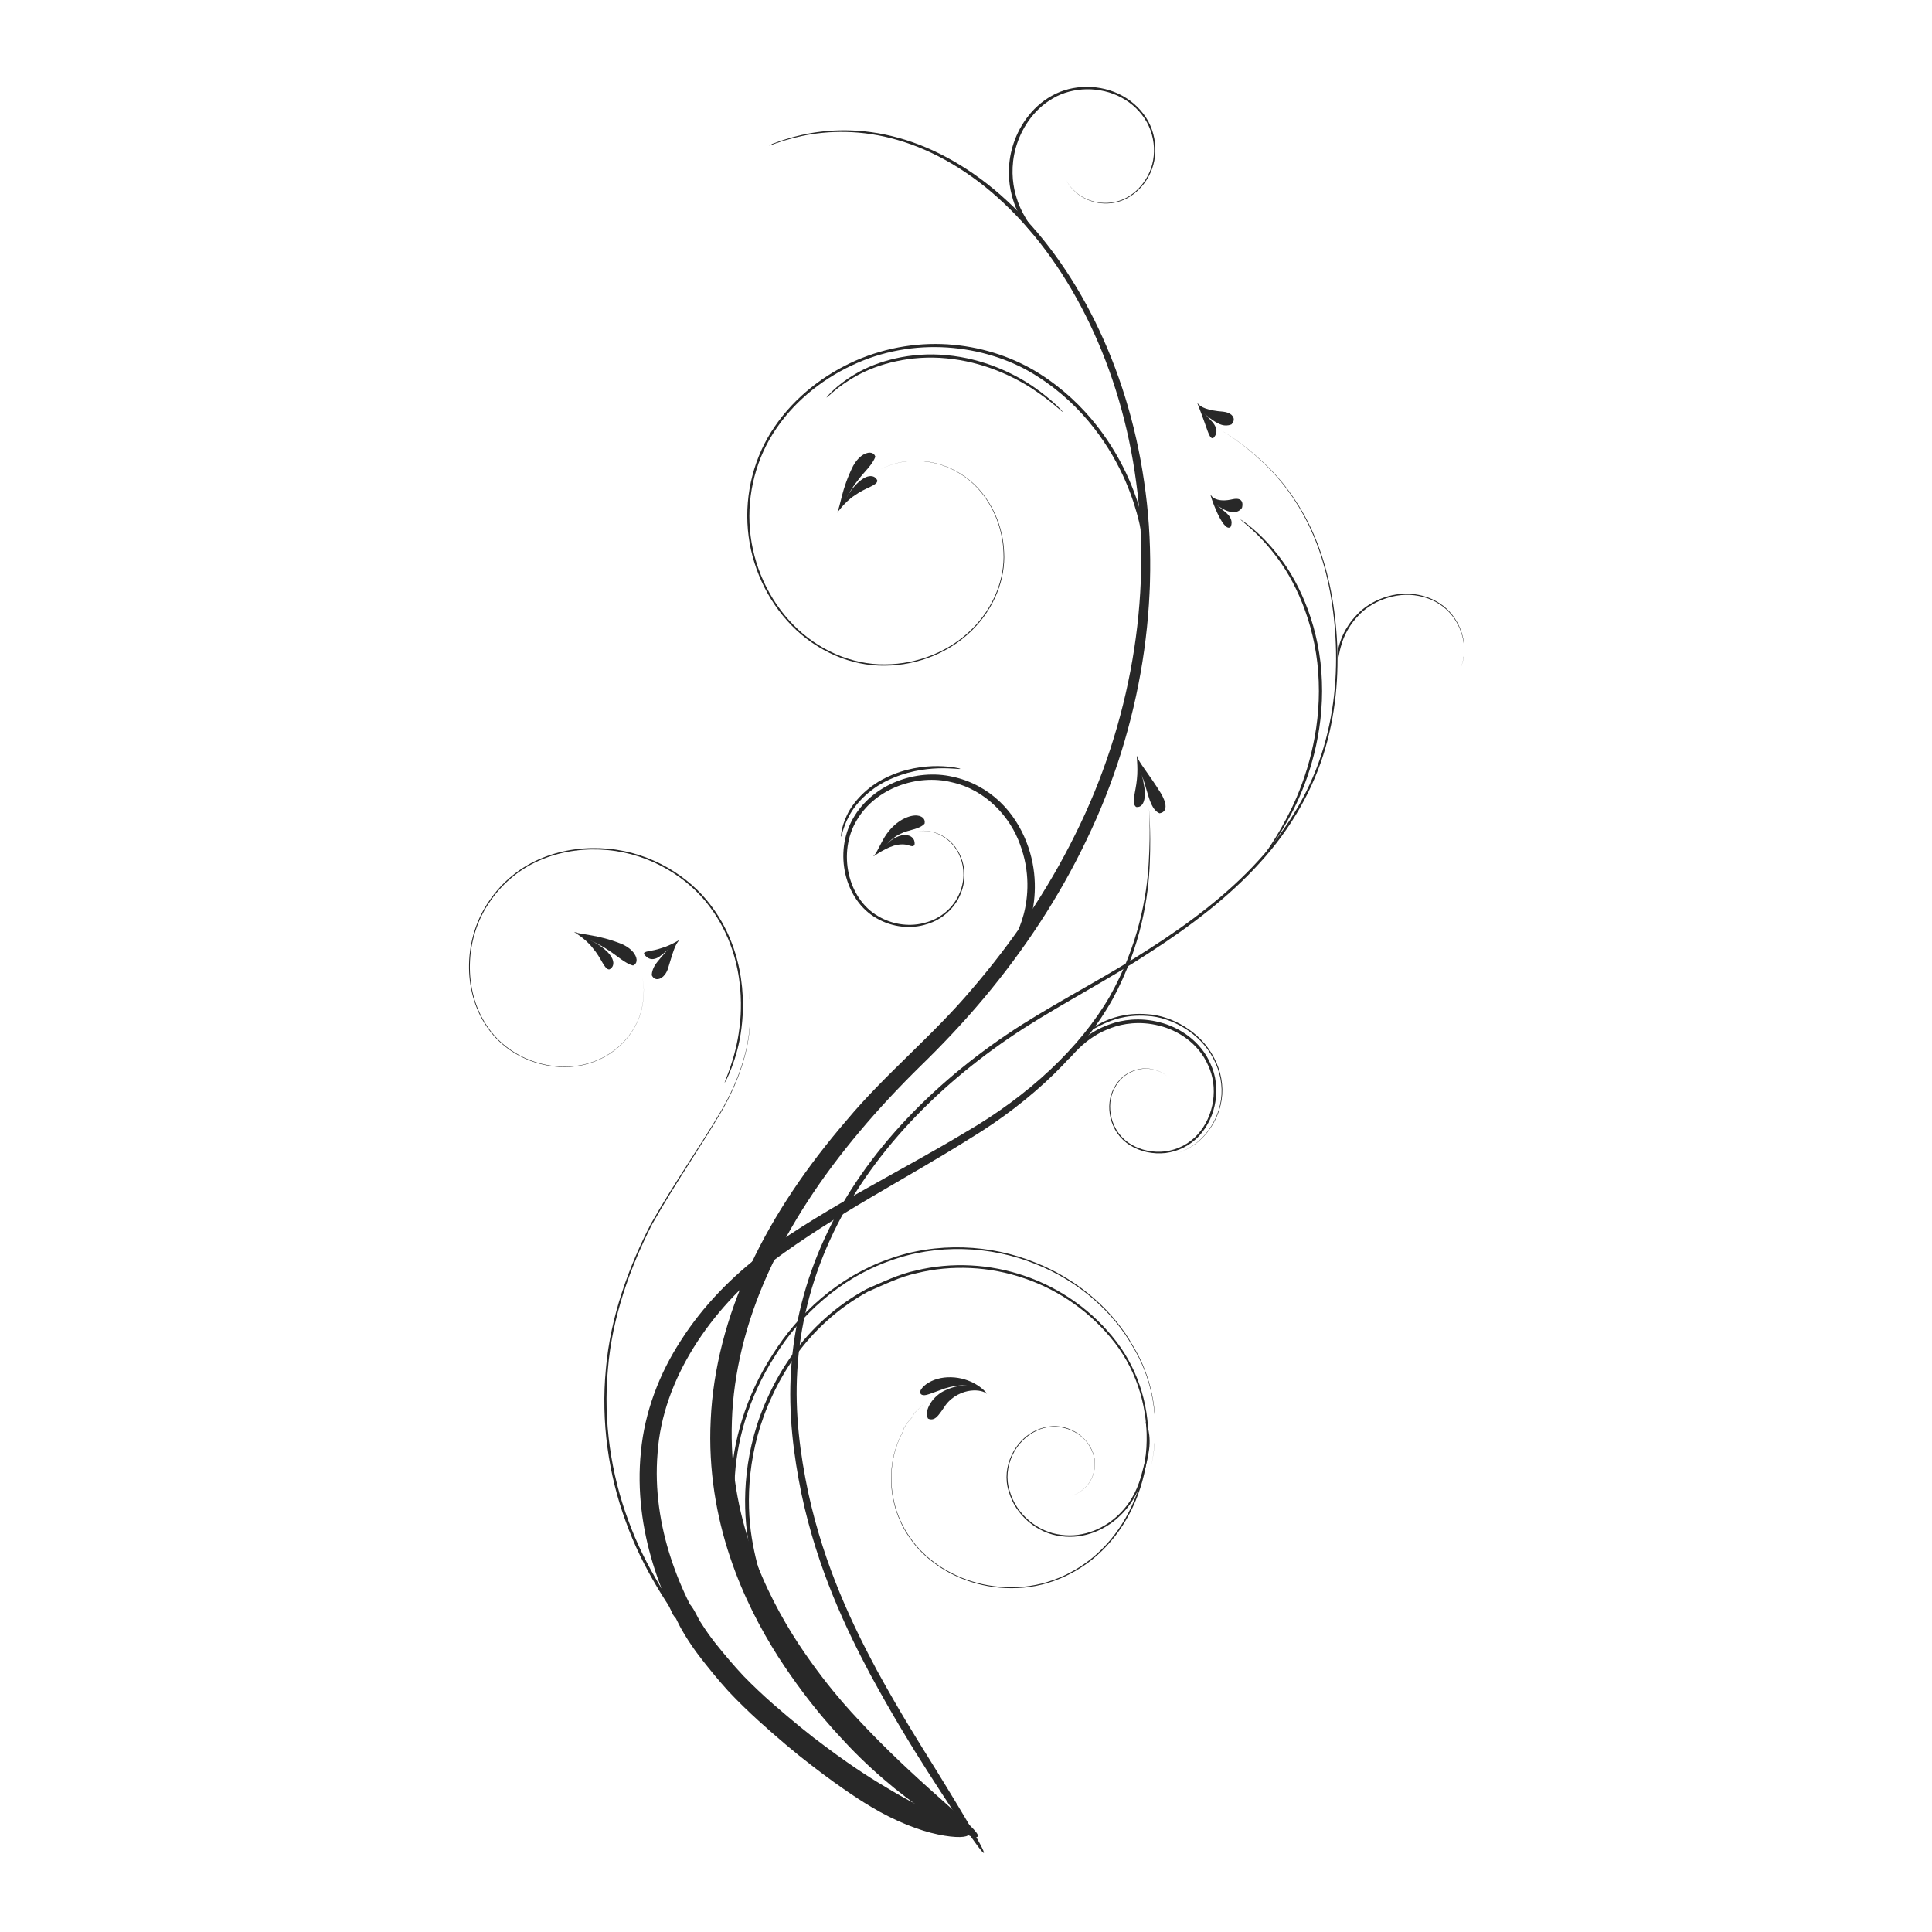 <?xml version="1.0" encoding="utf-8"?>
<!-- Generator: Adobe Illustrator 16.0.0, SVG Export Plug-In . SVG Version: 6.00 Build 0)  -->
<!DOCTYPE svg PUBLIC "-//W3C//DTD SVG 1.1//EN" "http://www.w3.org/Graphics/SVG/1.1/DTD/svg11.dtd">
<svg version="1.1" id="Ebene_1" xmlns="http://www.w3.org/2000/svg" xmlns:xlink="http://www.w3.org/1999/xlink" x="0px" y="0px"
	 width="350px" height="350px" viewBox="0 0 350 350" enable-background="new 0 0 350 350" xml:space="preserve">
<g>
	<g>
		<g>
			<g>
				<g>
					<g>
						<g>
							<g>
								<g>
									<path fill="#282828" d="M135.932,229.265c4.295-9.238,10.34-18.075,17.436-26.308c7.008-8.414,15.713-15.419,22.823-23.902
										c7.241-8.425,13.619-17.793,18.584-27.858c10.056-20.075,13.909-43.026,11.065-63.758
										c-2.709-20.723-11.771-39.137-23.923-50.568c-6.024-5.74-12.812-9.647-19.299-11.509
										c-6.499-1.905-12.565-1.734-17.29-0.735c-2.297,0.484-4.295,1.122-6.006,1.79c0.187-0.116,0.375-0.233,0.565-0.348
										c1.569-0.604,3.365-1.177,5.399-1.634c4.739-1.064,10.85-1.32,17.445,0.523c6.584,1.796,13.502,5.663,19.672,11.392
										c12.44,11.413,21.848,29.914,24.865,50.89c3.152,20.98-0.462,44.375-10.445,64.952
										c-4.925,10.315-11.309,19.942-18.569,28.61c-3.63,4.333-7.507,8.439-11.477,12.301c-3.907,3.837-7.614,7.789-11.035,11.872
										c-6.854,8.149-12.612,16.818-16.627,25.747c-4.04,8.911-6.239,18.074-6.522,26.667c-0.642,17.36,6.13,31.315,12.011,40.327
										c6.03,9.127,11.229,14.096,12.487,15.502c10.573,11.045,20.697,18.417,20.047,19.468c-0.61,1.126-12.294-4.8-23.33-16.308
										c-1.307-1.468-6.652-6.668-12.87-16.303c-3.06-4.829-6.279-10.821-8.695-18.044c-2.413-7.199-3.952-15.681-3.489-24.806
										C129.163,248.111,131.617,238.479,135.932,229.265z"/>
								</g>
							</g>
						</g>
					</g>
				</g>
			</g>
		</g>
		<g>
			<g>
				<g>
					<g>
						<g>
							<g>
								<g>
									<path fill="#282828" d="M116.38,177.022c-0.083-0.018,0.648,2.022-0.086,5.525c-0.634,3.394-3.717,8.367-9.728,10.077
										c-5.776,1.768-14.008-0.255-18.34-6.771c-4.327-6.381-4.164-15.944,0.644-22.681c2.333-3.39,5.694-6.06,9.48-7.556
										c3.782-1.528,7.895-1.978,11.778-1.613c7.84,0.727,14.55,5.044,18.375,10.166c3.919,5.152,5.203,10.742,5.581,14.735
										c0.357,4.049-0.064,6.679-0.134,7.372c-0.692,5.637-2.798,9.816-2.667,9.855c0.05,0.058,2.33-4.101,3.034-9.809
										c0.069-0.701,0.492-3.359,0.118-7.451c-0.391-4.036-1.703-9.687-5.684-14.892c-3.886-5.177-10.682-9.516-18.599-10.228
										c-3.921-0.356-8.069,0.107-11.882,1.66c-3.82,1.524-7.209,4.229-9.551,7.655c-4.829,6.811-4.962,16.441-0.586,22.85
										c4.383,6.553,12.66,8.55,18.451,6.765c6.03-1.739,9.104-6.732,9.728-10.131
										C117.036,179.042,116.297,177.005,116.38,177.022z"/>
								</g>
							</g>
						</g>
					</g>
				</g>
			</g>
		</g>
		<g>
			<g>
				<g>
					<g>
						<g>
							<g>
								<g>
									<path fill="#282828" d="M166.134,150.602c-0.053,0.091,1.801-0.6,4.466,0.8c1.277,0.703,2.649,2.013,3.368,3.941
										c0.76,1.886,0.833,4.369-0.222,6.663c-1.008,2.295-3.164,4.32-5.953,5.093c-2.746,0.849-6.005,0.485-8.698-1.119
										c-5.564-3.175-7.368-11.58-3.907-17.347c3.421-5.894,11.033-8.442,17.159-6.937c6.327,1.366,10.716,6.415,12.44,11.278
										c1.86,4.923,1.492,9.595,0.648,12.723c-0.872,3.175-2.075,4.982-2.348,5.471c-2.336,3.951-5.366,6.297-5.102,6.652
										c0.165,0.336,3.824-1.62,6.365-5.89c0.291-0.524,1.56-2.471,2.45-5.876c0.866-3.364,1.186-8.334-0.852-13.527
										c-1.006-2.57-2.575-5.17-4.856-7.325c-2.267-2.149-5.23-3.8-8.53-4.491c-6.529-1.502-14.476,1.281-18.018,7.553
										c-3.562,6.166-1.545,14.857,4.312,18.119c2.832,1.633,6.212,1.957,9.036,1.044c2.866-0.839,5.065-2.963,6.062-5.33
										c1.051-2.365,0.935-4.9,0.137-6.806c-0.756-1.949-2.167-3.254-3.464-3.946
										C167.922,149.973,166.083,150.695,166.134,150.602z"/>
								</g>
							</g>
						</g>
					</g>
				</g>
			</g>
		</g>
		<g>
			<g>
				<g>
					<g>
						<g>
							<g>
								<g>
									<path fill="#282828" d="M159.488,85.027c0.005,0.016,0.701-0.398,2.124-0.869c1.41-0.464,3.638-0.904,6.418-0.502
										c2.749,0.397,6.096,1.706,8.829,4.531c2.694,2.798,4.756,7.02,4.933,11.848c0.262,4.816-1.8,10.081-5.748,13.955
										c-3.905,3.905-9.67,6.348-15.714,6.365c-6.061,0.091-12.212-2.646-16.645-7.199c-4.448-4.545-7.29-10.78-7.829-17.242
										c-0.557-6.462,1.179-13.117,4.852-18.385c3.64-5.305,8.894-9.282,14.521-11.746c11.411-5.023,24.202-3.089,32.658,2.375
										c8.624,5.458,13.463,13.182,15.987,18.962c2.534,5.895,2.999,10.088,3.193,11.164c1.404,8.863-0.44,16.074-0.154,16.092
										c0.104,0.095,2.31-7.165,0.886-16.2c-0.2-1.093-0.683-5.359-3.278-11.338c-2.583-5.868-7.512-13.682-16.307-19.208
										c-4.355-2.74-9.707-4.631-15.484-5.167c-5.771-0.547-11.967,0.354-17.7,2.858c-5.701,2.519-11.007,6.565-14.683,11.96
										c-3.713,5.365-5.446,12.121-4.859,18.666c0.569,6.547,3.466,12.838,7.984,17.419c4.5,4.59,10.731,7.337,16.859,7.224
										c6.104-0.04,11.909-2.525,15.833-6.477c3.966-3.919,6.021-9.235,5.74-14.083c-0.193-4.857-2.281-9.091-5-11.89
										c-2.755-2.828-6.115-4.126-8.87-4.516c-2.789-0.393-5.016,0.056-6.426,0.525C160.187,84.625,159.494,85.043,159.488,85.027
										z"/>
								</g>
							</g>
						</g>
					</g>
				</g>
			</g>
		</g>
		<g>
			<g>
				<g>
					<g>
						<g>
							<g>
								<g>
									<path fill="#282828" d="M193.131,32.552c0.031-0.033,0.363,1.087,1.829,2.352c1.392,1.236,4.201,2.531,7.478,1.687
										c3.223-0.803,6.348-4.084,6.797-8.299c0.233-2.078-0.15-4.304-1.188-6.263c-1.053-1.948-2.724-3.586-4.703-4.675
										c-3.966-2.19-9.063-2.14-12.825,0.008c-3.816,2.124-6.109,5.844-7.092,9.213c-0.998,3.426-0.715,6.568-0.154,8.722
										c0.554,2.182,1.29,3.467,1.466,3.809c1.475,2.8,3.607,4.331,3.704,4.181c0.158-0.168-1.656-1.87-3.054-4.529
										c-0.169-0.327-0.88-1.549-1.434-3.635c-0.557-2.062-0.86-5.066,0.068-8.375c0.916-3.257,3.097-6.87,6.741-8.945
										c3.591-2.102,8.53-2.213,12.407-0.124c1.929,1.036,3.567,2.613,4.61,4.494c1.027,1.893,1.432,4.06,1.222,6.094
										c-0.396,4.124-3.426,7.388-6.594,8.213c-3.219,0.87-6.028-0.383-7.426-1.601C193.507,33.637,193.158,32.519,193.131,32.552
										z"/>
								</g>
							</g>
						</g>
					</g>
				</g>
			</g>
		</g>
		<g>
			<g>
				<g>
					<g>
						<g>
							<g>
								<g>
									<path fill="#282828" d="M167.952,253.798c0.003,0-0.654,0.521-1.75,1.644c-0.28,0.268-0.641,0.556-0.799,1.024
										c-0.202,0.443-0.672,0.745-0.979,1.227c-0.263,0.486-0.799,0.941-0.842,1.595c-0.307,0.58-0.617,1.2-0.886,1.885
										c-1.101,2.705-1.708,6.378-0.897,10.416c0.771,4.013,3.149,8.338,7.217,11.399c4,3.093,9.507,4.979,15.337,4.697
										c5.829-0.214,11.847-2.948,16.167-7.657c4.361-4.675,7.023-11.119,7.461-17.824c0.426-6.709-1.541-13.711-5.751-19.176
										c-4.179-5.455-10.017-9.622-16.454-11.839c-6.427-2.254-13.412-2.585-19.773-1.045c-3.204,0.673-6.158,2.149-9,3.368
										c-2.778,1.51-5.322,3.324-7.577,5.349c-4.526,4.049-7.85,8.917-10.11,13.784c-4.646,9.797-4.868,19.429-3.822,26.08
										c1.068,6.734,3.036,10.771,3.471,11.848c3.863,8.768,10.011,13.828,10.052,13.668c0.219-0.156-5.597-5.367-9.378-13.968
										c-0.428-1.062-2.373-5.024-3.444-11.657c-1.05-6.537-0.862-16.033,3.688-25.708c2.217-4.811,5.477-9.619,9.923-13.626
										c2.217-2.003,4.72-3.8,7.456-5.3c2.814-1.212,5.7-2.673,8.862-3.348c6.262-1.538,13.154-1.236,19.511,0.97
										c6.366,2.166,12.151,6.268,16.307,11.646c4.174,5.38,6.138,12.29,5.742,18.935c-0.411,6.636-3.026,13.043-7.332,17.685
										c-4.27,4.683-10.217,7.409-16.003,7.645c-5.791,0.3-11.272-1.554-15.26-4.618c-4.055-3.03-6.439-7.325-7.219-11.322
										c-0.826-4.02-0.229-7.686,0.857-10.393c0.267-0.681,0.577-1.304,0.878-1.879c0.048-0.665,0.572-1.106,0.837-1.599
										c0.304-0.481,0.773-0.783,0.975-1.232c0.159-0.469,0.514-0.751,0.793-1.023C167.3,254.322,167.955,253.798,167.952,253.798
										z"/>
								</g>
							</g>
						</g>
					</g>
				</g>
			</g>
		</g>
		<g>
			<g>
				<g>
					<g>
						<g>
							<g>
								<g>
									<path fill="#282828" d="M208.489,265.858c-0.045-0.004,0.645-2.21,0.803-6.216c0.122-3.94-0.428-9.931-4.066-15.871
										c-3.329-5.975-9.547-11.841-17.642-15.035c-8.017-3.298-17.898-3.851-26.72-0.591c-8.877,3.124-16.25,9.767-20.933,17.3
										c-4.856,7.478-7.231,15.838-7.479,23.159c-0.288,7.347,1.108,13.56,2.562,17.939c1.49,4.392,3.004,7.016,3.38,7.72
										c3.117,5.707,7.18,9.188,7.26,9.054c0.189-0.173-3.564-3.817-6.612-9.413c-0.372-0.691-1.872-3.266-3.358-7.585
										c-1.451-4.304-2.859-10.443-2.609-17.689c0.211-7.223,2.508-15.482,7.283-22.913c4.604-7.488,11.854-14.084,20.632-17.225
										c8.721-3.269,18.521-2.776,26.51,0.462c8.058,3.133,14.28,8.937,17.627,14.878c3.655,5.896,4.233,11.872,4.137,15.811
										C209.121,263.646,208.444,265.854,208.489,265.858z"/>
								</g>
							</g>
						</g>
					</g>
				</g>
			</g>
		</g>
		<g>
			<g>
				<g>
					<g>
						<g>
							<g>
								<g>
									<path fill="#282828" d="M264.611,121.016c-0.081,0.026,1.111-2.023,0.479-5.267c-0.319-1.577-1.07-3.39-2.457-4.9
										c-1.36-1.521-3.366-2.633-5.523-3.061c-4.382-0.947-8.937,1.011-11.263,3.537c-2.444,2.501-3.068,5.021-3.182,5.347
										c-0.456,1.464-0.388,2.721-0.302,2.717c0.121,0.008,0.212-1.201,0.654-2.613c0.111-0.315,0.693-2.766,3.05-5.232
										c2.249-2.488,6.683-4.458,11.006-3.574c2.125,0.398,4.111,1.47,5.477,2.959c1.385,1.477,2.152,3.267,2.482,4.831
										C265.698,118.978,264.53,121.043,264.611,121.016z"/>
								</g>
							</g>
						</g>
					</g>
				</g>
			</g>
		</g>
		<g>
			<g>
				<g>
					<g>
						<g>
							<g>
								<g>
									<path fill="#282828" d="M213.228,208.91c-0.088-0.056,2.771-0.505,5.348-3.604c1.243-1.515,2.378-3.619,2.735-6.091
										c0.389-2.459-0.105-5.208-1.363-7.571c-2.475-4.864-7.824-7.654-11.997-7.907c-4.237-0.381-7.093,0.966-7.488,1.11
										c-1.729,0.693-2.87,1.708-2.816,1.771c0.068,0.099,1.278-0.758,2.96-1.432c0.385-0.138,3.158-1.477,7.318-1.139
										c4.088,0.214,9.372,2.903,11.86,7.685c1.263,2.32,1.772,5.027,1.41,7.467c-0.331,2.45-1.438,4.554-2.664,6.071
										C215.992,208.376,213.14,208.855,213.228,208.91z"/>
								</g>
							</g>
						</g>
					</g>
				</g>
			</g>
		</g>
		<g>
			<g>
				<g>
					<g>
						<g>
							<g>
								<g>
									<path fill="#282828" d="M211.451,194.979c-0.018,0.067-0.796-0.937-2.768-1.297c-1.859-0.475-5.266,0.255-6.882,3.441
										c-1.69,2.981-0.916,8.008,2.921,10.354c1.845,1.16,4.154,1.659,6.431,1.404c2.275-0.283,4.501-1.368,6.087-3.114
										c3.192-3.478,3.982-8.879,2.089-12.968c-1.767-4.19-5.697-6.725-9.218-7.596c-3.586-0.956-6.844-0.451-9.014,0.338
										c-2.2,0.777-3.447,1.678-3.777,1.9c-2.725,1.854-3.939,4.317-3.781,4.375c0.199,0.141,1.626-2.025,4.199-3.769
										c0.316-0.212,1.497-1.077,3.593-1.841c2.059-0.771,5.181-1.284,8.626-0.402c3.39,0.805,7.181,3.201,8.909,7.199
										c1.855,3.893,1.156,9.116-1.9,12.515c-1.509,1.695-3.643,2.765-5.847,3.064c-2.204,0.27-4.471-0.192-6.271-1.304
										c-3.758-2.238-4.577-7.146-2.942-10.103c1.552-3.15,4.916-3.916,6.77-3.467
										C210.643,194.05,211.434,195.046,211.451,194.979z"/>
								</g>
							</g>
						</g>
					</g>
				</g>
			</g>
		</g>
		<g>
			<g>
				<g>
					<g>
						<g>
							<g>
								<g>
									<path fill="#282828" d="M194.094,270.956c-0.048-0.058,1.184-0.122,2.535-1.515c1.368-1.225,2.615-4.359,0.887-7.33
										c-0.815-1.43-2.234-2.692-4.028-3.323c-1.788-0.665-3.938-0.557-5.816,0.338c-3.801,1.708-6.323,6.603-4.949,10.982
										c1.179,4.37,5.219,7.694,9.482,8.187c4.28,0.622,8.301-1.321,10.756-3.761c2.563-2.452,3.678-5.399,4.224-7.501
										c0.621-2.113,0.848-3.535,0.901-3.916c0.582-3.09-0.417-5.576-0.548-5.479c-0.052,0.014,0.749,2.401,0.182,5.425
										c-0.054,0.373-0.266,1.771-0.871,3.872c-0.541,2.104-1.603,4.951-4.104,7.372c-2.395,2.403-6.314,4.325-10.508,3.736
										c-4.168-0.456-8.157-3.693-9.337-7.986c-1.373-4.282,1.079-9.121,4.822-10.828c3.792-1.939,8.226,0.025,9.745,2.91
										c1.731,2.936,0.512,6.061-0.848,7.289C195.277,270.826,194.046,270.898,194.094,270.956z"/>
								</g>
							</g>
						</g>
					</g>
				</g>
			</g>
		</g>
		<g>
			<g>
				<g>
					<g>
						<g>
							<g>
								<g>
									<path fill="#282828" d="M220.893,77.73c-0.094,0.098,4.018,1.989,9.397,7.526c2.658,2.772,5.434,6.618,7.557,11.548
										c2.133,4.923,3.522,10.897,4.008,17.49c0.503,6.578,0.072,13.856-2.084,21.142c-2.132,7.284-6.211,14.4-11.837,20.5
										c-5.601,6.142-12.534,11.352-19.908,16.065c-7.348,4.789-15.309,8.841-22.918,13.633
										c-15.102,9.61-28.46,22.866-35.654,38.553c-3.609,7.789-5.646,16.024-6.144,23.975c-0.535,7.969,0.469,15.549,1.879,22.438
										c2.922,13.845,8.272,24.803,12.406,32.621c4.229,7.811,7.318,12.655,8.106,13.98c6.541,10.454,12.197,18.672,12.527,18.469
										c0.363-0.225-4.749-8.819-11.273-19.245c-0.783-1.32-3.882-6.138-8.116-13.874c-4.141-7.743-9.481-18.559-12.431-32.21
										c-1.431-6.806-2.455-14.282-1.965-22.108c0.448-7.815,2.408-15.928,5.928-23.622c7.01-15.498,20.167-28.723,35.133-38.354
										c7.528-4.796,15.504-8.911,22.847-13.752c7.372-4.764,14.32-10.039,19.928-16.254c5.637-6.173,9.713-13.372,11.821-20.717
										c2.132-7.345,2.523-14.657,1.988-21.256c-0.528-6.612-1.954-12.598-4.113-17.526c-2.157-4.936-4.965-8.777-7.642-11.537
										C224.92,79.696,220.799,77.829,220.893,77.73z"/>
								</g>
							</g>
						</g>
					</g>
				</g>
			</g>
		</g>
		<g>
			<g>
				<g>
					<g>
						<g>
							<g>
								<g>
									<path fill="#282828" d="M208.162,146.455c-0.045-0.002,0.302,3.534-0.052,9.721c-0.331,6.145-1.861,15.111-7.106,24.4
										c-5.325,9.168-14.625,17.901-26.17,24.576c-11.471,6.926-24.434,13.127-36.351,21.653
										c-5.855,4.399-11.115,9.77-15.056,15.92c-4.016,6.113-6.654,13.167-7.318,20.253c-0.727,7.079,0.26,14.03,2.17,20.281
										c0.958,3.133,2.134,6.109,3.474,8.9l0.123,0.265c0.144,0.208-0.272-0.378,0.327,0.486l0.046,0.053l0.096,0.105l0.19,0.207
										l0.047,0.052c-0.124-0.186,0.344,0.488-0.265-0.404l0.066,0.135l0.53,1.062c0.334,0.717,0.754,1.367,1.134,2.041
										c0.794,1.316,1.65,2.55,2.524,3.718c1.809,2.35,3.446,4.356,5.324,6.435c1.822,1.948,3.656,3.713,5.422,5.327
										c3.514,3.178,6.801,5.968,9.665,8.141c5.693,4.424,9.758,6.918,10.854,7.557c4.375,2.63,8.789,4.31,12.091,4.992
										c3.31,0.702,5.441,0.546,5.562-0.023c0.224-1.232-7.195-3.695-15.386-8.772c-1.041-0.611-4.91-2.895-10.557-7.128
										c-2.854-2.087-6.008-4.678-9.546-7.758c-1.738-1.534-3.521-3.192-5.29-5.016c-1.647-1.749-3.501-3.926-5.168-6.022
										c-0.839-1.078-1.643-2.193-2.38-3.366c-0.822-1.16-1.189-2.436-2.197-3.653c-1.32-2.619-2.481-5.416-3.44-8.351
										c-1.915-5.865-2.952-12.366-2.401-18.983c0.899-13.356,9.586-26.053,20.703-34.69c11.436-8.529,24.379-15.063,35.737-22.22
										c11.563-6.998,20.804-15.988,26.045-25.435c5.129-9.506,6.478-18.563,6.693-24.726
										C208.532,149.979,208.117,146.454,208.162,146.455z"/>
								</g>
							</g>
						</g>
					</g>
				</g>
			</g>
		</g>
		<g>
			<g>
				<g>
					<g>
						<g>
							<g>
								<g>
									<path fill="#282828" d="M152.375,151.575c0.121,0.032,0.265-1.547,1.426-3.72c1.128-2.166,3.503-4.77,6.881-6.421
										c6.876-3.369,13.362-1.892,13.277-2.154c0.013-0.056-1.499-0.453-4.016-0.493c-2.493-0.031-6.05,0.396-9.518,2.131
										c-3.489,1.7-5.922,4.465-6.99,6.75C152.335,149.964,152.34,151.587,152.375,151.575z"/>
								</g>
							</g>
						</g>
					</g>
				</g>
			</g>
		</g>
		<g>
			<g>
				<g>
					<g>
						<g>
							<g>
								<g>
									<path fill="#282828" d="M149.726,72.011c0.096,0.118,1.854-1.972,5.617-4.017c3.718-2.052,9.607-3.715,16.113-3.075
										c6.513,0.599,12.006,3.188,15.563,5.509c3.582,2.348,5.436,4.288,5.517,4.196c0.032-0.021-1.727-2.073-5.29-4.536
										c-3.537-2.435-9.1-5.135-15.733-5.744c-6.63-0.656-12.643,1.112-16.366,3.292
										C151.368,69.812,149.705,72.022,149.726,72.011z"/>
								</g>
							</g>
						</g>
					</g>
				</g>
			</g>
		</g>
		<g>
			<g>
				<g>
					<g>
						<g>
							<g>
								<g>
									<path fill="#282828" d="M224.749,94.103c-0.132,0.13,3.168,2.203,6.777,7.138c3.613,4.865,7.073,12.897,7.371,22.229
										c0.359,9.331-2.299,17.581-4.944,23.031c-2.679,5.49-5.098,8.451-4.981,8.528c0.007,0.021,2.555-2.859,5.35-8.347
										c2.759-5.444,5.518-13.78,5.155-23.233c-0.299-9.454-3.88-17.593-7.62-22.45C228.113,96.066,224.707,94.104,224.749,94.103
										z"/>
								</g>
							</g>
						</g>
					</g>
				</g>
			</g>
		</g>
		<g>
			<g>
				<g>
					<g>
						<g>
							<g>
								<g>
									<path fill="#282828" d="M135.614,179.057c-0.059-0.002,0.419,2.303,0.216,6.371c-0.147,4.045-1.681,9.855-5.221,15.854
										c-3.553,6.033-8.289,12.727-12.668,20.377c-4.024,7.808-7.36,16.836-8.179,26.338c-0.923,9.466,0.466,19.153,3.597,27.634
										c3.045,8.545,7.882,15.719,12.287,21.646c4.371,5.999,8.615,10.761,12.059,13.964c3.429,3.219,5.937,4.974,6.587,5.466
										c1.332,0.952,2.632,1.816,3.856,2.533c0.302,0.181,0.599,0.359,0.889,0.531c0.047,0.041,0.237,0.19,0.345,0.276
										l0.093,0.077l0.025,0.017c0.161,0.099,0.06,0.036,0.103,0.06l0.053,0.024l0.219,0.089c0.574,0.238,1.115,0.469,1.615,0.666
										c1.995,0.832,3.377,0.918,3.377,0.826c0.017-0.115-1.264-0.368-3.171-1.306c-0.479-0.227-1.003-0.481-1.575-0.745
										l-0.216-0.103l-0.056-0.025c0.025,0.018-0.096-0.054,0.05,0.034l-0.025-0.02l-0.091-0.079
										c-0.141-0.117-0.204-0.186-0.418-0.349c-0.279-0.182-0.567-0.366-0.861-0.555c-1.191-0.74-2.466-1.611-3.781-2.551
										c-0.642-0.487-3.128-2.21-6.539-5.384c-3.422-3.156-7.652-7.858-12.038-13.818c-4.433-5.906-9.25-12.981-12.315-21.449
										c-3.147-8.399-4.574-18.013-3.703-27.427c0.766-9.446,4.044-18.456,8.016-26.258c4.333-7.657,9.038-14.379,12.563-20.432
										c3.52-6.032,5.024-11.859,5.152-15.911C136.043,181.355,135.555,179.057,135.614,179.057z"/>
								</g>
							</g>
						</g>
					</g>
				</g>
			</g>
		</g>
	</g>
	<g>
		<g>
			<g>
				<g>
					<g>
						<g>
							<g>
								<rect x="167.678" y="259.636" fill="#282828" width="0" height="0"/>
							</g>
						</g>
					</g>
				</g>
			</g>
		</g>
	</g>
	<g>
		<g>
			<g>
				<g>
					<g>
						<g>
							<g>
								<path fill="#282828" d="M168.106,256.978c-0.003,0.009,0.463,0.285,1.02,0.086c0.582-0.216,1.033-0.792,2.154-2.479
									c1.24-1.71,3.168-2.497,4.583-2.657c1.449-0.163,2.448,0.192,2.857,0.526c0.41,0.406-0.912-1.657-3.977-2.564
									c-1.484-0.453-3.322-0.55-4.899-0.094c-1.576,0.433-2.846,1.376-3.174,2.317c-0.002,0.004-0.022,0.546,0.547,0.623
									c0.577,0.124,1.619-0.388,3.988-1.218c2.402-0.721,3.597-0.533,4.173-0.542c0.583,0.03,0.579,0.054,0.579,0.046
									c0.031-0.009-2.229-0.317-4.566,0.785C168.991,252.788,167.314,255.555,168.106,256.978z"/>
							</g>
						</g>
					</g>
				</g>
			</g>
		</g>
	</g>
	<g>
		<g>
			<g>
				<g>
					<g>
						<g>
							<g>
								<path fill="#282828" d="M114.672,174.909c-0.005-0.008,0.547-0.143,0.643-0.795c0.116-0.612-0.374-2.052-2.653-3.092
									c-4.438-1.769-7.311-1.656-8.554-2.171c-0.602-0.223,1.852,1.001,3.284,2.911c1.612,1.871,2.094,3.922,2.996,3.857
									c-0.004-0.004,0.369-0.129,0.596-0.573c0.207-0.429,0.321-1.319-0.964-2.627c-1.331-1.261-2.284-1.659-2.705-1.888
									c-0.447-0.215-0.456-0.2-0.454-0.204c0.01-0.014,1.731,0.713,3.303,1.778C111.82,173.138,113.154,174.508,114.672,174.909z"
									/>
							</g>
						</g>
					</g>
				</g>
			</g>
		</g>
	</g>
	<g>
		<g>
			<g>
				<g>
					<g>
						<g>
							<g>
								<path fill="#282828" d="M158.574,82.743c-0.007,0.003-0.095-0.557-0.74-0.704c-0.6-0.166-2.075,0.207-3.295,2.394
									c-2.126,4.278-2.247,7.152-2.859,8.348c-0.272,0.581,1.149-1.763,3.166-3.037c1.996-1.455,4.081-1.767,4.088-2.674
									c-0.004,0.003-0.098-0.377-0.521-0.64c-0.411-0.241-1.29-0.426-2.698,0.748c-1.365,1.224-1.838,2.141-2.101,2.543
									c-0.252,0.427-0.237,0.437-0.242,0.434c-0.013-0.01,0.852-1.665,2.042-3.146C156.58,85.442,158.053,84.224,158.574,82.743z"
									/>
							</g>
						</g>
					</g>
				</g>
			</g>
		</g>
	</g>
	<g>
		<g>
			<g>
				<g>
					<g>
						<g>
							<g>
								<path fill="#282828" d="M118.063,176.639c0.008-0.004,0.168,0.527,0.697,0.7c0.5,0.197,1.609-0.144,2.211-1.749
									c0.932-3.043,1.33-4.545,2.081-5.247c0.337-0.31-1.396,0.895-3.202,1.406c-1.829,0.66-3.47,0.497-3.149,1.132
									c0.003-0.003,0.188,0.305,0.582,0.586c0.389,0.269,1.077,0.528,2.101-0.111c1.962-1.448,1.843-1.714,1.875-1.643
									c-0.003,0.006-0.79,0.921-1.574,1.81C118.9,174.468,118.166,175.264,118.063,176.639z"/>
							</g>
						</g>
					</g>
				</g>
			</g>
		</g>
	</g>
	<g>
		<g>
			<g>
				<g>
					<g>
						<g>
							<g>
								<path fill="#282828" d="M210.047,147.336c-0.058-0.007,2.337-0.059,0.251-3.64c-2.195-3.548-4.03-5.613-4.319-6.702
									c-0.179-0.548,0.244,1.875-0.019,4.18c-0.206,2.326-1.058,4.328-0.146,5.014c-0.061-0.035,1.718,0.556,1.595-2.884
									c-0.486-3.485-0.923-3.503-0.808-3.495c0.014-0.003,0.65,1.626,1.121,3.349
									C208.236,144.877,208.708,146.743,210.047,147.336z"/>
							</g>
						</g>
					</g>
				</g>
			</g>
		</g>
	</g>
	<g>
		<g>
			<g>
				<g>
					<g>
						<g>
							<g>
								<path fill="#282828" d="M167.489,149.227c-0.005,0,0.172-0.529-0.207-0.979c-0.34-0.392-1.413-1.008-3.703,0.148
									c-2.262,1.27-3.292,3.105-3.892,4.264c-0.627,1.208-1.015,2.017-1.416,2.394c-0.381,0.438,1.485-1.16,3.625-1.841
									c1.065-0.34,2.067-0.287,2.652-0.088c0.597,0.183,0.892,0.306,1.126-0.083c-0.008-0.002,0.095-0.365-0.077-0.823
									c-0.173-0.398-0.695-1.166-2.299-0.879c-1.603,0.432-2.253,1.272-2.585,1.539c-0.31,0.33-0.313,0.336-0.313,0.336
									c0.002,0.025,1.098-1.409,2.701-2.157C164.696,150.263,166.479,150.3,167.489,149.227z"/>
							</g>
						</g>
					</g>
				</g>
			</g>
		</g>
	</g>
	<g>
		<g>
			<g>
				<g>
					<g>
						<g>
							<g>
								<path fill="#282828" d="M223.069,76.897c-0.004-0.004,0.417-0.36,0.44-0.872c0.034-0.505-0.469-1.298-1.921-1.445
									c-2.789-0.212-4.152-0.81-4.636-1.543c-0.221-0.345,0.541,1.431,1.155,3.195c0.683,1.773,1.042,3.485,1.735,3.092
									c-0.092-0.006,1.311-0.939-0.119-2.778c-1.577-1.767-1.701-1.699-1.669-1.718c0.002,0.002,0.845,0.768,1.795,1.397
									C220.831,76.856,221.807,77.37,223.069,76.897z"/>
							</g>
						</g>
					</g>
				</g>
			</g>
		</g>
	</g>
	<g>
		<g>
			<g>
				<g>
					<g>
						<g>
							<g>
								<polygon fill="#282828" points="228.702,78.708 228.702,78.708 228.702,78.708 228.702,78.708 228.702,78.708 
									228.702,78.708 								"/>
							</g>
						</g>
					</g>
				</g>
			</g>
		</g>
	</g>
	<g>
		<g>
			<g>
				<g>
					<g>
						<g>
							<g>
								<path fill="#282828" d="M224.991,92.004c0.007,0.004,0.676-2.078-1.703-1.562c-2.335,0.556-3.632-0.12-3.944-0.795
									c-0.418-0.674,2.143,6.972,3.569,5.839c-0.013,0.002,0.854-1.243-0.895-2.686c-1.748-1.441-1.735-1.444-1.737-1.445
									C220.278,91.365,223.5,94.079,224.991,92.004z"/>
							</g>
						</g>
					</g>
				</g>
			</g>
		</g>
	</g>
</g>
</svg>
<!-- WCDP_DATA_CMYK_START{"#282828":"73,64,66,75"}WCDP_DATA_CMYK_END -->